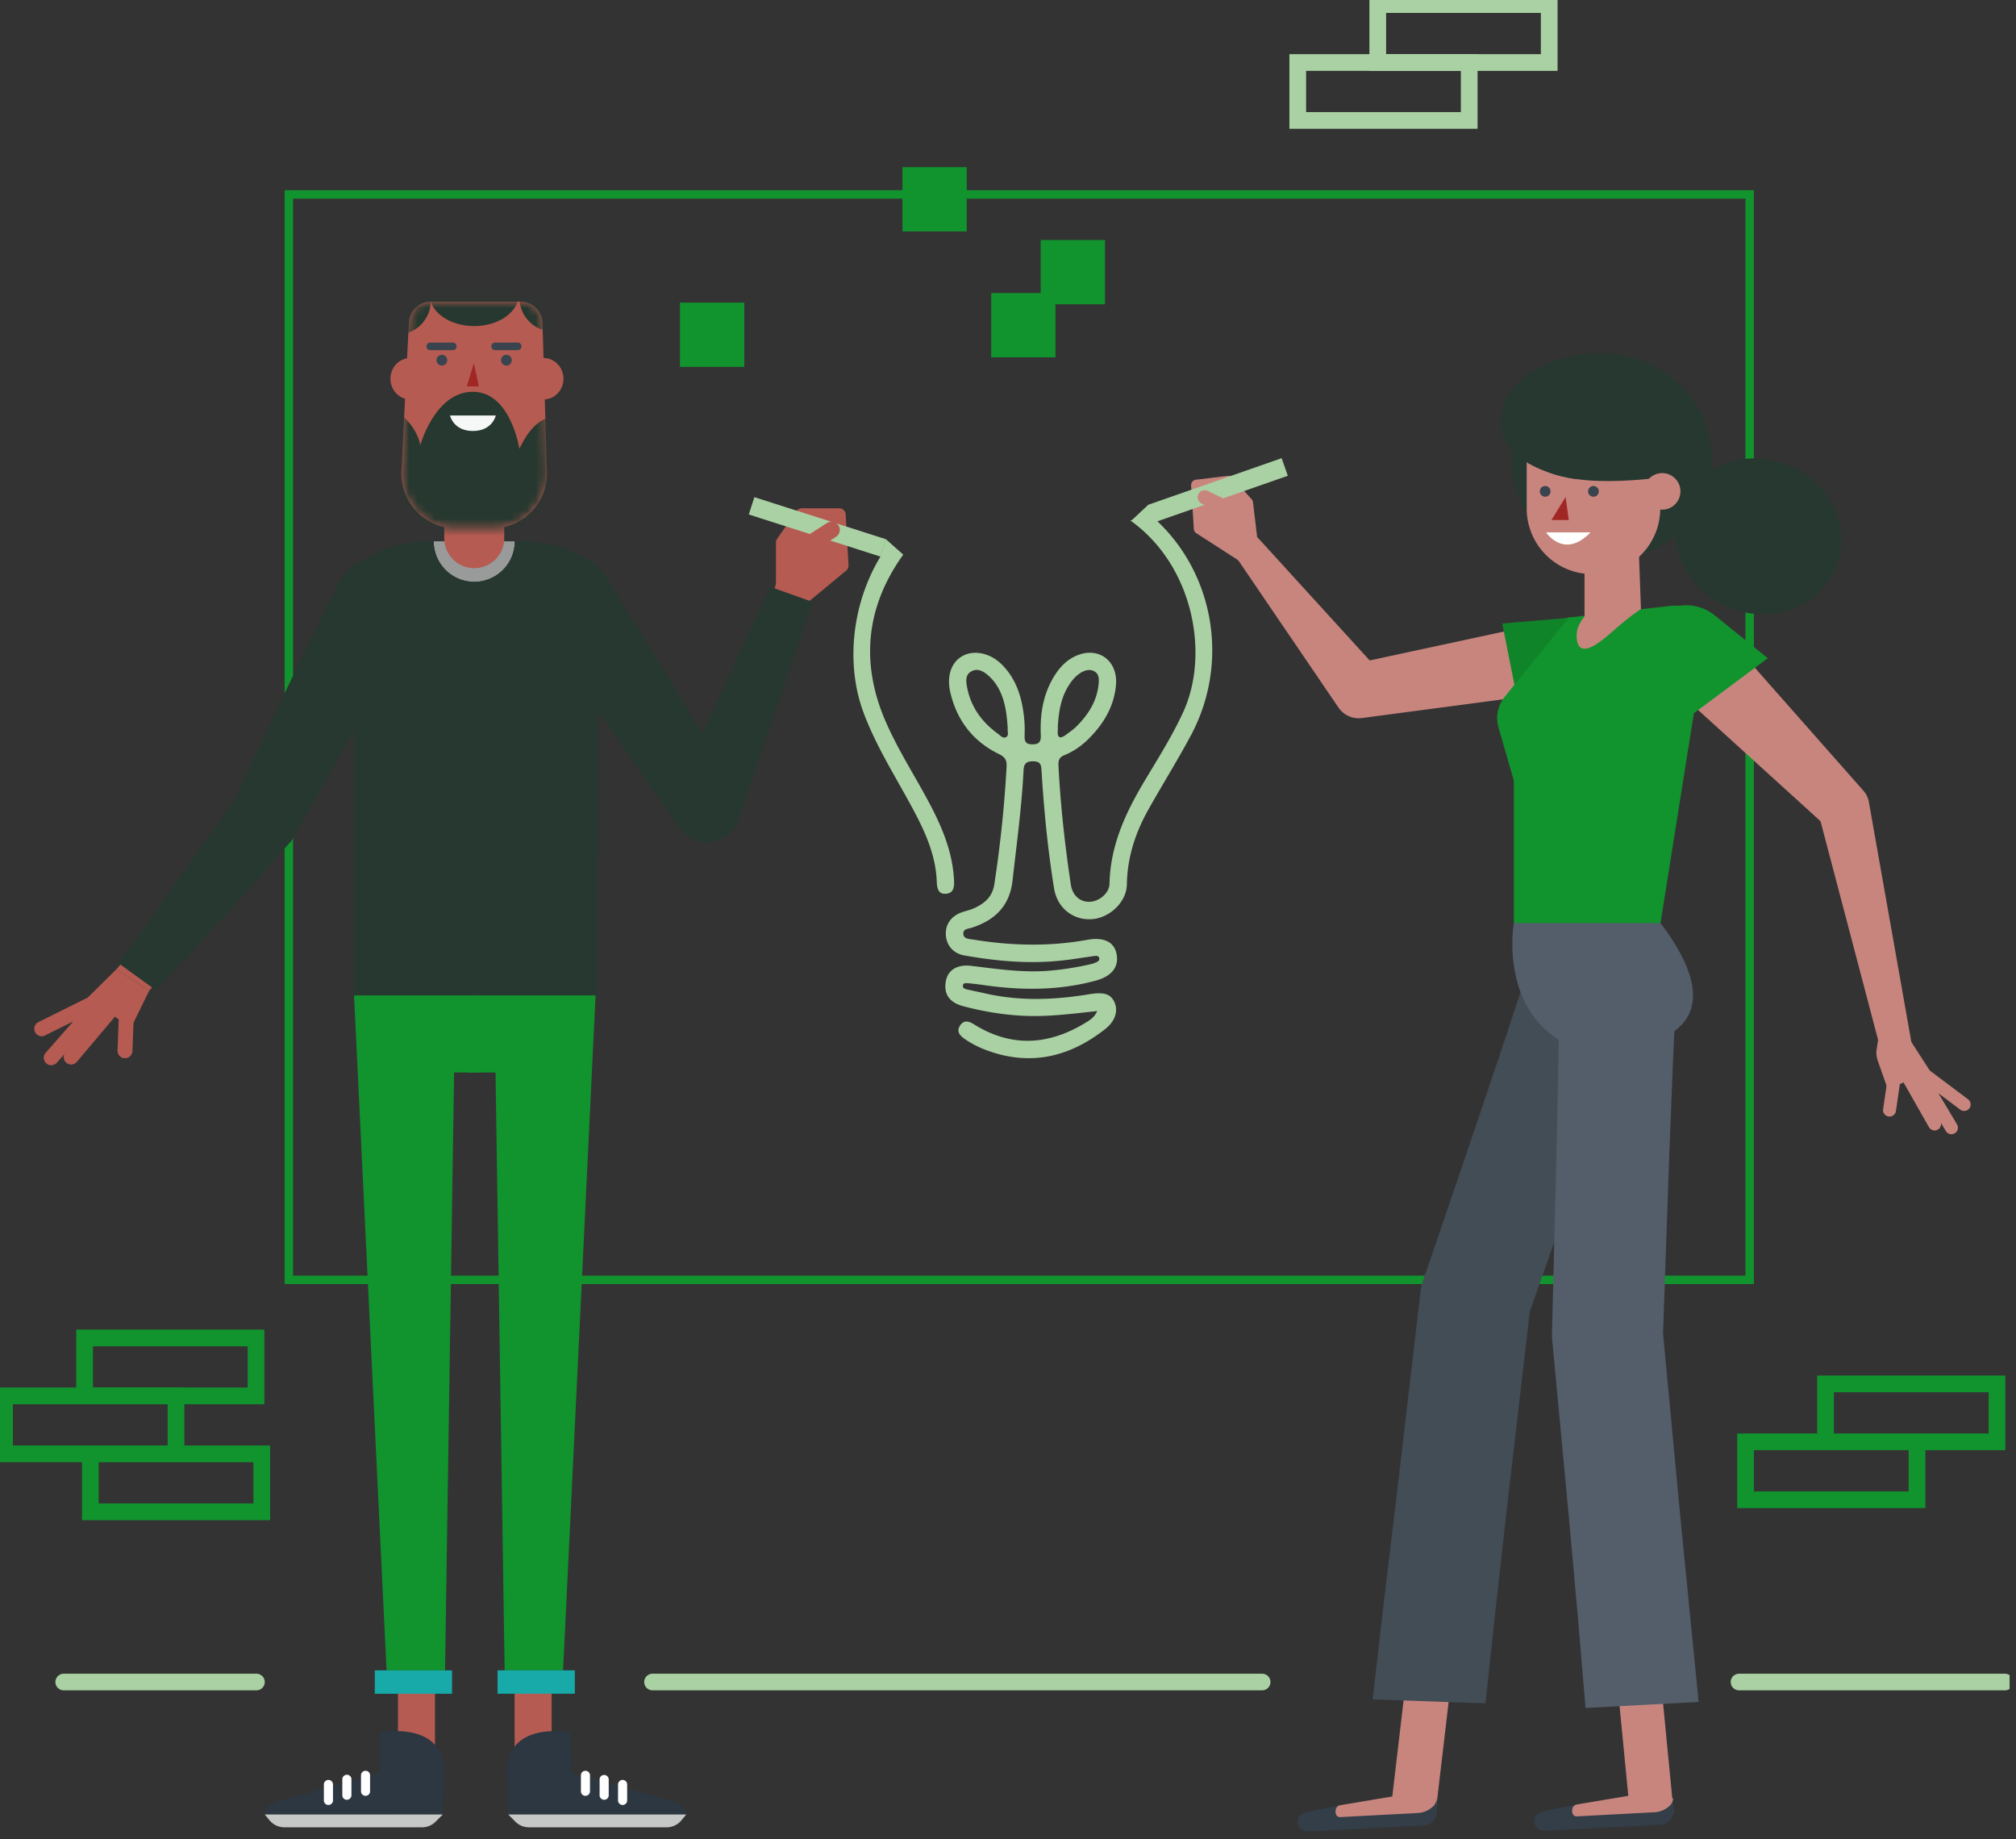 <svg xmlns="http://www.w3.org/2000/svg" width="239" height="218" fill="none"><rect width="100%" height="100%" fill="#333333" stroke="none"/><g clip-path="url(#a)"><path stroke="#11932E" d="M34.244 151.696V23.044h173.181v128.652H34.245Z"/><path fill="#AAD1A3" d="M113.102 104.33c-.159-3.206-1.326-6.083-2.784-8.866-1.731-3.316-3.797-6.45-5.299-9.891-3.074-7.047-2.317-13.71 2.028-19.788a3.718 3.718 0 0 1-.723-.62 4.526 4.526 0 0 1-.839-.69c-.022-.022-.038-.049-.06-.07-4.329 5.879-5.337 13.83-3.085 19.962 1.37 3.715 3.436 7.052 5.326 10.488 1.666 3.03 3.266 6.094 3.392 9.683.028.767.198 1.496 1.135 1.392.887-.099.948-.833.909-1.6Z"/><path fill="#AAD1A3" d="M136.002 60.716c-.613.417-1.287.767-1.983.981 7.48 5.343 9.409 15.88 6.241 22.73-1.298 2.811-2.937 5.414-4.521 8.056-2.268 3.78-4.115 7.704-4.203 12.258-.021 1.118-1.222 2.121-2.389 2.143-1.129.021-2.005-.762-2.197-2.033-.707-4.697-1.228-9.41-1.469-14.16-.033-.614.148-.96.702-1.184 1.096-.444 2.049-1.118 2.888-1.95 1.753-1.754 2.997-3.804 3.227-6.34.274-2.987-2.203-4.703-4.877-3.415-.948.455-1.666 1.173-2.247 2.039-1.468 2.197-1.896 4.669-1.786 7.26.033.773-.148 1.13-1.014 1.124-.866-.006-.92-.45-.904-1.113.022-.663.011-1.326-.055-1.983-.246-2.433-.92-4.702-2.734-6.45-1.381-1.326-3.288-1.671-4.614-.904-1.293.745-1.858 2.345-1.403 4.296.784 3.354 2.718 5.825 5.787 7.316.718.35.926.75.882 1.507a144.663 144.663 0 0 1-1.458 13.935c-.224 1.463-1.15 2.241-2.351 2.8-.46.214-.964.318-1.446.482-1.31.444-2.022 1.441-1.946 2.718.072 1.217.883 2.181 2.176 2.411 3.847.685 7.715 1.03 11.612.603 1.265-.137 2.52-.356 3.781-.526.252-.033.553-.066.619.268.049.247-.17.389-.373.477a3.456 3.456 0 0 1-.619.214c-1.704.383-3.425.668-5.167.794-3.031.22-6.023-.235-9.02-.591-1.682-.198-2.778.504-3.014 1.835-.263 1.502.411 2.516 2.093 2.954 3.107.816 6.264 1.26 9.491 1.14 2.066-.077 4.116-.329 6.373-.576-.367.784-.876 1.074-1.359 1.37-4.384 2.685-8.806 2.992-13.272.198-.597-.373-1.183-.527-1.627.137-.493.739-.017 1.222.575 1.627.723.499 1.502.904 2.318 1.222 5.244 2.044 9.995.981 14.319-2.428 1.233-.975 1.534-2.213 1.068-3.205-.46-.987-1.298-1.189-3.057-.899-4.083.669-8.171.822-12.248-.109-.707-.165-1.425-.302-2.131-.466-.242-.055-.554-.132-.521-.455.038-.356.373-.301.608-.285.614.049 1.228.126 1.841.214 4.472.646 8.911.668 13.311-.526 1.89-.515 2.756-1.611 2.46-3.157-.274-1.419-1.501-2.038-3.479-1.677-4.527.822-9.047.702-13.563-.038-.455-.077-1.074-.055-1.123-.647-.05-.635.603-.619 1.03-.761 2.713-.893 4.461-2.537 4.806-5.606.482-4.313 1.079-8.614 1.299-12.954.038-.806.241-1.157 1.128-1.151.894 0 .965.41 1.009 1.134.285 4.663.739 9.316 1.485 13.93.372 2.307 2.241 3.797 4.477 3.644 2.12-.143 4.12-2.039 4.153-4.115.05-3.184.992-6.083 2.516-8.812 1.66-2.975 3.479-5.869 5.085-8.877 4.817-9.02 2.537-20.188-5.2-26.418l.01-.006Zm-16.696 26.632c-.401.247-.735-.186-1.036-.406-1.858-1.364-3.162-3.117-3.611-5.44-.137-.697-.247-1.486.449-1.902.756-.455 1.474-.055 2.077.482.986.882 1.551 2.016 1.879 3.288.252.964.335 1.95.406 2.942-.06.351.164.833-.164 1.036Zm6.099-.79c.016-.18 0-.366 0-.416.109-1.874.394-3.556 1.386-5.04.367-.554.8-1.048 1.375-1.387.494-.29 1.042-.428 1.557-.154.57.302.575.904.526 1.458-.181 2.044-1.211 3.655-2.609 5.058-.383.383-.838.696-1.277 1.019-.679.504-1.041.389-.958-.537Z"/><path fill="#11932E" d="M106.987 19.81v7.622h7.622V19.81h-7.622ZM123.376 28.446v7.622h7.623v-7.622h-7.623Z"/><path fill="#11932E" d="M117.508 34.731v7.622h7.622v-7.622h-7.622ZM80.612 35.865v7.623h7.623v-7.623h-7.623Z"/><path fill="#B55B52" d="M14.785 125.427a.882.882 0 0 1-.85-.915l.17-4.466a.882.882 0 0 1 .916-.849.882.882 0 0 1 .849.915l-.17 4.466a.882.882 0 0 1-.915.849Z"/><path fill="#B55B52" d="m13.793 114.884 3.885 2.554-2.159 4.416-5.09-3.644 3.364-3.326Z"/><path fill="#B55B52" d="M6.04 126.255a.88.88 0 0 1-.549-.22.89.89 0 0 1-.082-1.249l3.271-3.721-3.342 1.661a.88.88 0 0 1-1.184-.4.88.88 0 0 1 .4-1.184l7.36-3.655a.884.884 0 0 1 1.058 1.375l-6.231 7.091a.888.888 0 0 1-.696.302h-.006Z"/><path fill="#B55B52" d="M8.401 126.172a.873.873 0 0 1-.537-.208.88.88 0 0 1-.104-1.244l6.33-7.507a.879.879 0 0 1 1.243-.104.88.88 0 0 1 .104 1.244l-6.329 7.507a.87.87 0 0 1-.707.312ZM13.793 114.884l4.52-5.189 3.53 2.811-4.165 4.932-3.885-2.554ZM91.99 69.078V64.3a.77.77 0 0 1 .137-.438l2.312-3.294a.766.766 0 0 1 .625-.323h4.433c.406 0 .74.318.762.718l.334 6.033a.77.77 0 0 1-.274.63l-5.72 4.735a.757.757 0 0 1-.735.131l-1.814-.624a.758.758 0 0 1-.493-.899l.41-1.72a.67.67 0 0 0 .023-.176v.005Z"/><path fill="#999A9A" d="M56.223 68.963a4.808 4.808 0 0 1-4.806-4.805h9.612a4.808 4.808 0 0 1-4.806 4.805Z"/><path fill="#B55B52" d="M54.169 55.84h4.11a1.5 1.5 0 0 1 1.501 1.5v6.445a3.556 3.556 0 1 1-7.113 0V57.34a1.5 1.5 0 0 1 1.502-1.502Z"/><path fill="#B55B52" d="M59.785 62.18s-.29 2.46-3.556 2.46-3.562-2.46-3.562-2.46h7.118ZM47.181 207.054h4.39v-7.189h-4.39v7.189Z"/><path fill="#11932E" d="M56.919 117.975h-14.95l3.858 79.999h6.933l1.074-70.859h3.238l-.153-9.14Z"/><path fill="#17AAA9" d="M44.43 200.753h9.163v-2.773h-9.162v2.773Z"/><path fill="#B55B52" d="M65.397 199.865h-4.39v7.189h4.39v-7.189Z"/><path fill="#11932E" d="M55.664 117.975h14.944l-3.853 79.999h-6.931l-1.08-70.859h-3.233l.153-9.14Z"/><path fill="#17AAA9" d="M68.147 197.974h-9.162v2.773h9.162v-2.773Z"/><path fill="#2C3742" d="m67.632 205.301.115 4.833s11.655 3.304 11.803 3.304c.148 0 1.814.537 1.814 1.617 0 0-21.19.071-21.114 0 .072-.071-.164-5.047-.164-5.047s-.58-5.715 7.546-4.713v.006Z"/><path fill="#fff" d="M69.407 212.852a.54.54 0 0 0 .537-.488v-1.89a.541.541 0 0 0-.488-.587.531.531 0 0 0-.586.488v1.891a.54.54 0 0 0 .487.586h.05ZM71.627 213.323a.54.54 0 0 0 .537-.493v-1.89a.543.543 0 0 0-1.08-.099v1.891a.545.545 0 0 0 .493.586h.05v.005ZM73.813 213.937a.54.54 0 0 0 .537-.493v-1.891a.544.544 0 0 0-.493-.586.547.547 0 0 0-.587.488v1.89a.545.545 0 0 0 .493.587h.05v.005Z"/><path fill="#C6C7C7" d="m60.245 215.055.85.855a2.267 2.267 0 0 0 1.616.674h16.313c.68 0 1.326-.307 1.76-.828l.575-.696H60.245v-.005Z"/><path fill="#2C3742" d="M45.116 205.301 45 210.134s-11.656 3.304-11.804 3.304c-.148 0-1.814.537-1.814 1.617 0 0 21.19.071 21.114 0-.071-.071.164-5.047.164-5.047s.581-5.715-7.545-4.713v.006Z"/><path fill="#fff" d="M43.335 212.852a.54.54 0 0 1-.537-.488v-1.89a.541.541 0 0 1 .488-.587.531.531 0 0 1 .586.488v1.891a.54.54 0 0 1-.488.586h-.049ZM41.12 213.323a.54.54 0 0 1-.536-.493v-1.89a.545.545 0 0 1 .493-.587.543.543 0 0 1 .586.488v1.891a.545.545 0 0 1-.493.586h-.05v.005ZM38.934 213.937a.54.54 0 0 1-.537-.493v-1.891a.544.544 0 0 1 .493-.586.547.547 0 0 1 .587.488v1.89a.545.545 0 0 1-.494.587h-.049v.005Z"/><path fill="#C6C7C7" d="m52.497 215.055-.85.855a2.267 2.267 0 0 1-1.616.674H33.718c-.68 0-1.326-.307-1.76-.828l-.575-.696h21.114v-.005Z"/><path fill="#26382F" d="M62.004 64.158h-.975a4.808 4.808 0 0 1-4.806 4.805 4.808 4.808 0 0 1-4.806-4.805h-.498a14.726 14.726 0 0 0-8.921 2.992v50.825h28.89v-16.747h.043V67.144a14.757 14.757 0 0 0-8.921-2.986h-.006Z"/><path fill="#26382F" d="M83.288 86.882 71.885 68.41a4.94 4.94 0 1 0-8.258 5.42l16.675 23.957.208.296a3.998 3.998 0 0 0 2.016 1.513 4.006 4.006 0 0 0 5.07-2.532l8.756-25.717-5.042-1.797-8.028 17.338.006-.006ZM46.935 66.733a4.936 4.936 0 0 0-6.653 2.126c-1.117 2.165-2.175 4.357-3.265 6.532l-3.179 6.581c-1.068 2.187-2.093 4.4-3.134 6.604l-2.992 6.427a644.306 644.306 0 0 0-6.39 8.943 496.5 496.5 0 0 0-3.304 4.768c-.975 1.463-3.025 3.967-3.984 5.441l4.395 3.173c1.162-1.211 3.348-3.485 4.499-4.707a475.47 475.47 0 0 0 3.912-4.28 676.574 676.574 0 0 0 7.689-8.669c.098-.115.197-.246.274-.383l.17-.302 3.605-6.356c1.184-2.127 2.395-4.247 3.557-6.384l3.512-6.406c1.14-2.154 2.307-4.291 3.42-6.456a4.935 4.935 0 0 0-2.127-6.647l-.005-.005Z"/><path fill="#AAD1A3" d="m89.43 58.925-.657 2.056 15.596 4.987.658-2.057-15.596-4.986ZM105.032 63.916l2.077 1.847-2.734.214.657-2.06Z"/><path fill="#B55B52" d="M94.67 66.284a.975.975 0 0 1-.526-1.797l3.912-2.505a.975.975 0 1 1 1.052 1.644l-3.912 2.504a.977.977 0 0 1-.526.154ZM48.65 42.436c1.304 0 2.361 1.096 2.361 2.455s-1.057 2.455-2.361 2.455c-1.305 0-2.362-1.096-2.362-2.455 0-1.36 1.057-2.455 2.362-2.455ZM64.437 42.436c1.304 0 2.362 1.096 2.362 2.455s-1.058 2.455-2.362 2.455-2.362-1.096-2.362-2.455c0-1.36 1.058-2.455 2.362-2.455Z"/><path fill="#B55B52" d="m48.475 38.194-.883 17.623c-.186 3.7 2.768 6.8 6.472 6.8h4.302a6.479 6.479 0 0 0 6.477-6.674l-.532-17.7a2.569 2.569 0 0 0-2.57-2.493H51.045a2.575 2.575 0 0 0-2.57 2.444Z"/><mask id="b" width="18" height="28" x="47" y="35" maskUnits="userSpaceOnUse" style="mask-type:luminance"><path fill="#fff" d="m48.475 38.194-.883 17.623c-.186 3.7 2.768 6.8 6.472 6.8h4.302a6.479 6.479 0 0 0 6.477-6.674l-.532-17.7a2.569 2.569 0 0 0-2.57-2.493H51.045a2.575 2.575 0 0 0-2.57 2.444Z"/></mask><g fill="#26382F" mask="url(#b)"><path d="M61.512 34.863c0 2.093-2.373 3.786-5.3 3.786-2.925 0-5.298-1.693-5.298-3.786 0-2.094 2.373-3.787 5.299-3.787s5.299 1.693 5.299 3.787Z"/><path d="M46.974 39.674a4.039 4.039 0 1 0 0-8.077 4.039 4.039 0 0 0 0 8.077ZM65.55 39.307a4.039 4.039 0 1 0 0-8.077 4.039 4.039 0 0 0 0 8.077Z"/></g><mask id="c" width="18" height="28" x="47" y="35" maskUnits="userSpaceOnUse" style="mask-type:luminance"><path fill="#fff" d="m48.475 38.194-.883 17.623c-.186 3.7 2.768 6.8 6.472 6.8h4.302a6.479 6.479 0 0 0 6.477-6.674l-.532-17.7a2.569 2.569 0 0 0-2.57-2.493H51.045a2.575 2.575 0 0 0-2.57 2.444Z"/></mask><g mask="url(#c)"><path fill="#26382F" d="M47.587 49.187s1.797 1.386 2.247 3.567c0 0 1.731-6.318 6.225-6.318 4.493 0 5.518 6.767 5.518 6.767s1.282-3.08 3.337-3.655v15.267H47.593V49.187h-.006Z"/></g><path fill="#A02724" d="m56.18 43.028.586 2.772h-1.43l.844-2.772Z"/><path fill="#F6F8F8" d="M53.346 49.247h5.43s-.389 1.836-2.712 1.836c-2.324 0-2.713-1.836-2.713-1.836h-.005Z"/><path fill="#39444E" d="M53.023 42.693a.636.636 0 1 1-1.272 0 .636.636 0 0 1 1.272 0ZM60.672 42.693a.636.636 0 1 1-1.272 0 .636.636 0 0 1 1.272 0ZM53.686 40.605h-2.68a.444.444 0 0 0-.444.444v.011c0 .245.2.444.444.444h2.68a.444.444 0 0 0 .444-.444v-.01a.444.444 0 0 0-.444-.445ZM61.375 40.605h-2.68a.444.444 0 0 0-.444.444v.011c0 .245.199.444.444.444h2.68a.444.444 0 0 0 .444-.444v-.01a.444.444 0 0 0-.444-.445Z"/><path fill="#C8857E" d="m184.971 81.983-23.136 3.075-.389.049a2.898 2.898 0 0 1-2.762-1.233L146.41 65.84l2.69-2.126 14.697 16.121-3.151-1.183 25.35-5.458-1.019 8.784-.006.005Z"/><path fill="#0F8429" d="m180.149 84.23-2.055-10.33 7.359-.624c2.855-.57 5.606 1.156 6.143 3.852l.11.56c.537 2.695-1.343 5.342-4.198 5.912l-7.359.625v.005Z"/><path fill="#C8857E" d="M223.893 132.332c.422.06.811-.23.871-.647l.565-3.847a.768.768 0 0 0-1.518-.224l-.565 3.846a.77.77 0 0 0 .647.872Z"/><path fill="#C8857E" d="m223.395 118.561-.921 5.825c-.065.427-.027.86.115 1.266l1.233 3.507 4.932-2.307-5.365-8.296.006.005Z"/><path fill="#C8857E" d="M231.237 134.425a.77.77 0 0 0 .773-1.151l-2.209-3.699 2.592 1.946a.763.763 0 0 0 1.074-.154.762.762 0 0 0-.153-1.074l-5.71-4.29a.77.77 0 0 0-1.124 1.008l4.203 7.047a.774.774 0 0 0 .548.367h.006Z"/><path fill="#C8857E" d="M229.236 133.981a.771.771 0 0 0 .784-1.14l-4.219-7.419a.772.772 0 0 0-1.047-.291.772.772 0 0 0-.291 1.047l4.22 7.42a.76.76 0 0 0 .559.378l-.006.005ZM167.256 194.246l-2.266 19.255 5.29.622 2.265-19.254-5.289-.623Z"/><path fill="#333E48" d="m155.199 217.072 13.7-.724c.86-.044 1.518-.893 1.463-1.896l-.06-1.194-11.486.712-3.71.762c-.827.23-1.299.531-1.266 1.178.044.827.641 1.2 1.359 1.162Z"/><path fill="#C8857E" d="m166.641 212.66-7.831 1.315s-.564.148-.477.877c.022.203.17.543.548.521l9.228-.488c.68-.038 1.326-.329 1.847-.833.279-.268.34-.794.34-.794l-3.655-.603v.005ZM198.413 214.825l-5.261-.789-1.858-19.103 5.267.789 1.852 19.103Z"/><path fill="#333E48" d="m183.25 216.989 13.7-.723c.86-.044 1.517-.893 1.463-1.896l-.061-1.195-11.485.713-3.71.761c-.828.231-1.299.532-1.266 1.179.044.827.641 1.2 1.359 1.161Z"/><path fill="#C8857E" d="m194.697 212.573-7.831 1.315s-.564.148-.477.877c.022.202.17.542.548.52l9.228-.488a2.878 2.878 0 0 0 1.847-.833c.28-.268.34-.794.34-.794l-3.655-.603v.006Z"/><path fill="#424D56" d="m194.889 117.586-3.501 9.6-3.447 9.623-3.408 9.633-3.398 9.639.318-1.392-2.751 23.591-1.326 11.803-1.271 11.809-13.376-.471 1.485-12.872 1.424-11.792 2.757-23.591c.054-.46.153-.91.296-1.332l.021-.06 3.305-9.672 3.293-9.677 3.255-9.688 3.2-9.705 13.119 4.554h.005Z"/><path fill="#C8857E" d="m149.029 63.588-.482-4.05a.67.67 0 0 0-.159-.356l-2.291-2.56a.656.656 0 0 0-.559-.213l-3.759.45a.646.646 0 0 0-.57.684l.323 5.151a.631.631 0 0 0 .296.505l5.327 3.435c.192.12.433.137.635.039l1.474-.713a.654.654 0 0 0 .329-.81l-.52-1.414a1.353 1.353 0 0 1-.039-.148h-.005Z"/><path fill="#AAD1A3" d="m151.942 54.305-15.799 5.517.728 2.085 15.799-5.517-.728-2.085ZM136.14 59.818l-2.071 1.94 2.8.147-.729-2.087Z"/><path fill="#C8857E" d="M146.48 61.494a.83.83 0 0 0 .652-.465.832.832 0 0 0-.383-1.113l-3.568-1.731a.832.832 0 1 0-.729 1.496l3.568 1.731a.798.798 0 0 0 .46.077v.005Z"/><path fill="#11932E" d="m202.588 73.364-5.732 36.04s-11.787 3.469-17.388 0V92.532l-1.819-6.313a4.009 4.009 0 0 1 .734-3.627l7.606-9.398 11.919-1.37a5.915 5.915 0 0 1 4.685 1.534l-.005.006Z"/><path fill="#C8857E" d="M187.848 67.972v5.156l6.691-.948-.269-7.283-6.422 3.075Z"/><path fill="#C8857E" d="M194.538 72.18s-1.255.79-3.343 2.641c-1.622 1.442-4.219 3.551-4.285.548-.065-3.003 5.124-5.26 5.124-5.26l2.504 2.071Z"/><path fill="#535E6A" d="M179.469 109.404s-2.088 11.782 8.154 15.141c0 0 21.678 1.293 9.233-15.141h-17.387Z"/><path fill="#535E6A" d="m198.797 115.52-.482 10.718-.422 10.724-.751 21.448-.027-.811 2.054 21.799 1.075 10.894 1.134 11.431-13.409.717-.921-10.91-.981-10.905-2.049-21.798a6.885 6.885 0 0 1-.028-.74v-.071l.537-21.454.22-10.729.159-10.73 13.88.417h.011Z"/><path fill="#26382F" d="M191.021 66.218c6.573 0 11.902-5.329 11.902-11.902 0-6.574-5.329-11.902-11.902-11.902-6.574 0-11.903 5.328-11.903 11.902 0 6.573 5.329 11.902 11.903 11.902Z"/><path fill="#26382F" d="M217.851 66.736c1.617-4.786-1.275-10.085-6.459-11.837-5.183-1.751-10.696.708-12.313 5.493-1.617 4.786 1.274 10.085 6.458 11.836 5.184 1.752 10.697-.707 12.314-5.492Z"/><path fill="#C8857E" d="M180.993 51.505v8.767a7.774 7.774 0 0 0 7.776 7.776h.279a7.774 7.774 0 0 0 7.776-7.776v-8.767h-15.831Z"/><path fill="#26382F" d="M180.001 51.812s-.877 6.959 16.823 4.789l4.005-.532-2.372-6.526-12.149-1.364-6.307 3.633Z"/><path fill="#A02724" d="m185.607 58.897-1.683 2.74h2.055l-.372-2.74Z"/><path fill="#fff" d="M188.56 63.1h-5.272s2.126 3.25 5.272 0Z"/><path fill="#26382F" d="M186.883 56.787s-10.916-1.37-8.652-8.609c2.263-7.238 18.592-10.011 23.459 1.381l-14.801 7.223-.006.005Z"/><path fill="#39444E" d="M183.82 58.24a.636.636 0 1 1-1.273-.002.636.636 0 0 1 1.273.001ZM189.54 58.24a.636.636 0 1 1-1.272-.001.636.636 0 0 1 1.272 0Z"/><path fill="#C8857E" d="M199.219 58.24a2.166 2.166 0 1 1-2.165-2.165c1.195 0 2.165.97 2.165 2.164ZM198.988 75.835a4.358 4.358 0 0 1 6.324.22l15.426 17.469.191.219c.34.384.548.85.63 1.32l5.091 28.759-3.715.515-7.381-28.04.822 1.534-17.251-15.667a4.358 4.358 0 0 1-.131-6.329h-.006Z"/><path fill="#11932E" d="m209.575 78.016-9.135 6.795-3.924-3.825c-2.17-1.94-2.449-5.173-.619-7.222l.378-.428c1.83-2.05 5.075-2.142 7.25-.208l6.05 4.888Z"/><path stroke="#AAD1A3" stroke-linecap="round" stroke-linejoin="round" stroke-width="1.97" d="M7.551 199.361h22.851M206.161 199.361h31.536M77.353 199.361h72.278"/><path stroke="#11932E" stroke-miterlimit="10" stroke-width="1.98" d="M30.353 158.58H10.028v6.866h20.325v-6.866Z"/><path stroke="#11932E" stroke-miterlimit="10" stroke-width="1.98" d="M20.867 165.446H.542v6.866h20.325v-6.866ZM31.032 172.318H10.708v6.866h20.324v-6.866Z"/><path stroke="#AAD1A3" stroke-miterlimit="10" stroke-width="1.98" d="M183.661.542h-20.325V7.41h20.325V.542Z"/><path stroke="#AAD1A3" stroke-miterlimit="10" stroke-width="1.98" d="M174.176 7.409h-20.325v6.866h20.325V7.409Z"/><path stroke="#11932E" stroke-miterlimit="10" stroke-width="1.98" d="M236.744 164.027h-20.325v6.866h20.325v-6.866ZM227.264 170.893h-20.325v6.866h20.325v-6.866Z"/></g><defs><clipPath id="a"><path fill="#fff" d="M0 0h238.24v217.077H0z"/></clipPath></defs></svg>
